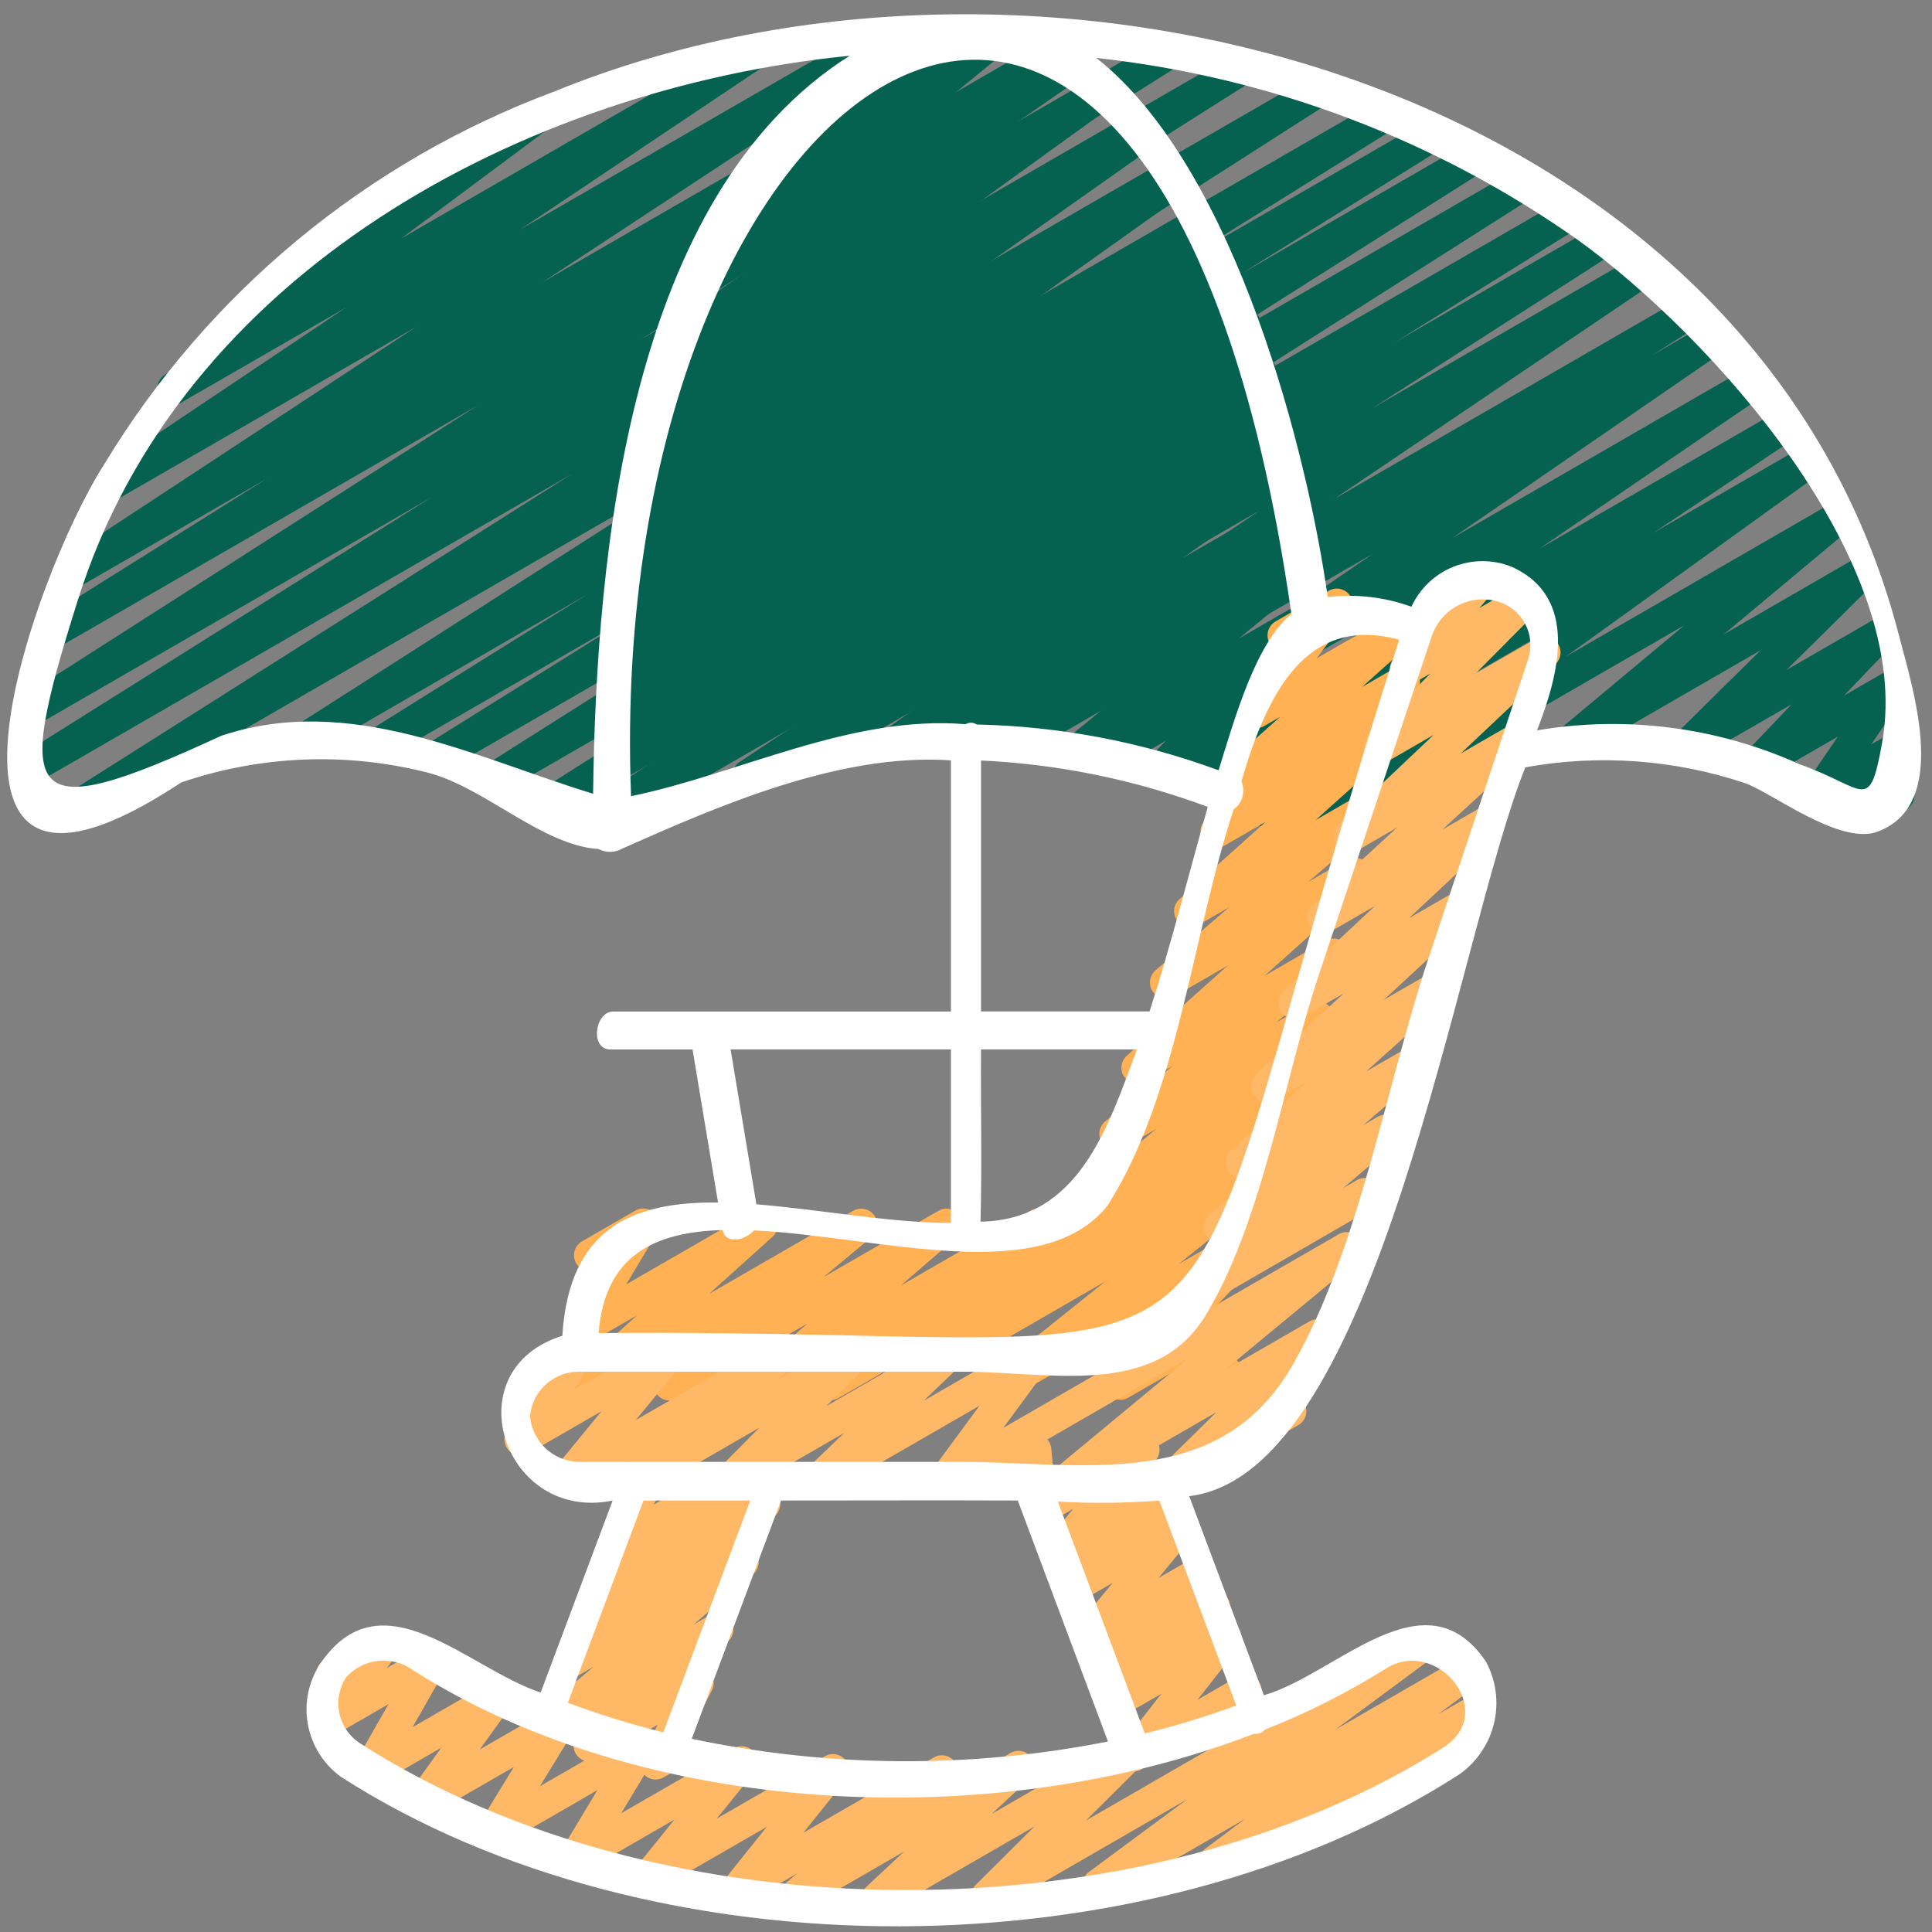 <svg width="62" height="62" viewBox="0 0 62 62" fill="none" xmlns="http://www.w3.org/2000/svg">
<rect x="0" y="0" width="62" height="62" fill="#808080" stroke="none"/>
<g clip-path="url(#clip0_1_2685)">
<path d="M41.644 27.15C41.534 27.149 41.428 27.115 41.34 27.05C41.252 26.986 41.187 26.895 41.153 26.792C41.12 26.688 41.12 26.576 41.154 26.473C41.188 26.369 41.253 26.279 41.342 26.215L49.431 20.386L39.807 25.937C39.692 25.992 39.561 26.003 39.438 25.967C39.315 25.932 39.21 25.852 39.143 25.743C39.076 25.634 39.051 25.505 39.074 25.379C39.097 25.253 39.166 25.14 39.267 25.062L43.8 22.036L38.142 25.302C38.026 25.366 37.89 25.384 37.762 25.351C37.634 25.318 37.524 25.238 37.453 25.126C37.383 25.014 37.358 24.879 37.384 24.75C37.41 24.62 37.484 24.505 37.592 24.429L44.763 19.527L35.844 24.677C35.729 24.745 35.591 24.766 35.46 24.735C35.329 24.703 35.216 24.622 35.144 24.509C35.072 24.395 35.048 24.258 35.075 24.126C35.103 23.994 35.181 23.879 35.293 23.804L44.044 17.779L32.839 24.248C32.721 24.315 32.583 24.334 32.453 24.3C32.322 24.266 32.21 24.183 32.14 24.067C32.07 23.952 32.048 23.814 32.079 23.683C32.109 23.552 32.19 23.437 32.303 23.365L33.819 22.401L30.704 24.198C30.588 24.265 30.451 24.283 30.322 24.251C30.192 24.218 30.081 24.137 30.01 24.024C29.939 23.911 29.915 23.775 29.942 23.644C29.969 23.514 30.046 23.399 30.156 23.323L40.417 16.387L25.604 24.936C25.487 25.005 25.348 25.025 25.217 24.992C25.085 24.959 24.972 24.875 24.902 24.759C24.831 24.643 24.809 24.505 24.84 24.373C24.871 24.241 24.952 24.126 25.067 24.054L32.86 19.052L19.155 26.963C19.038 27.03 18.899 27.049 18.767 27.015C18.636 26.981 18.524 26.897 18.454 26.781C18.384 26.665 18.363 26.526 18.395 26.395C18.426 26.263 18.508 26.149 18.623 26.077L24.52 22.398L17.987 26.169C17.871 26.232 17.734 26.248 17.606 26.214C17.478 26.179 17.368 26.096 17.299 25.983C17.231 25.869 17.208 25.734 17.237 25.604C17.265 25.475 17.342 25.361 17.452 25.287L28.26 18.415L16.282 25.33C16.165 25.401 16.024 25.422 15.891 25.39C15.758 25.357 15.643 25.273 15.572 25.155C15.502 25.038 15.48 24.897 15.513 24.764C15.546 24.631 15.63 24.517 15.747 24.445L25.778 18.095L14.364 24.685C14.246 24.75 14.109 24.766 13.98 24.732C13.851 24.697 13.74 24.613 13.671 24.498C13.602 24.384 13.581 24.247 13.611 24.116C13.641 23.986 13.72 23.873 13.832 23.8L20.285 19.77L12.432 24.301C12.315 24.365 12.178 24.382 12.048 24.347C11.919 24.312 11.809 24.229 11.74 24.114C11.671 23.999 11.649 23.862 11.68 23.732C11.71 23.602 11.789 23.488 11.901 23.415L18.847 19.075L9.977 24.203C9.86 24.268 9.723 24.285 9.593 24.251C9.464 24.217 9.353 24.134 9.283 24.02C9.214 23.906 9.191 23.769 9.221 23.638C9.25 23.508 9.329 23.394 9.441 23.32L22.925 14.697L2.229 26.644C2.112 26.709 1.975 26.725 1.846 26.691C1.717 26.656 1.607 26.573 1.538 26.459C1.469 26.345 1.447 26.209 1.476 26.078C1.505 25.948 1.584 25.835 1.695 25.761L18.356 15.209L1.344 25.031C1.285 25.066 1.221 25.09 1.154 25.1C1.087 25.11 1.018 25.107 0.952 25.09C0.886 25.074 0.824 25.045 0.77 25.004C0.715 24.964 0.669 24.913 0.634 24.855C0.599 24.797 0.576 24.733 0.566 24.666C0.556 24.598 0.559 24.53 0.575 24.464C0.592 24.398 0.621 24.336 0.661 24.282C0.701 24.227 0.752 24.181 0.81 24.146L13.847 15.959L1.495 23.089C1.379 23.154 1.241 23.171 1.112 23.137C0.982 23.103 0.871 23.02 0.802 22.906C0.732 22.792 0.71 22.655 0.739 22.524C0.769 22.394 0.847 22.28 0.959 22.206L15.322 13.017L1.943 20.738C1.826 20.803 1.688 20.821 1.558 20.787C1.428 20.752 1.317 20.669 1.248 20.554C1.179 20.439 1.157 20.302 1.187 20.171C1.217 20.04 1.297 19.926 1.41 19.853L8.577 15.352L2.537 18.837C2.421 18.9 2.285 18.916 2.157 18.882C2.029 18.848 1.92 18.766 1.85 18.654C1.781 18.541 1.757 18.407 1.784 18.277C1.811 18.148 1.887 18.034 1.996 17.958L13.362 10.486L3.815 15.995C3.699 16.06 3.563 16.078 3.434 16.045C3.305 16.012 3.194 15.93 3.124 15.817C3.054 15.704 3.03 15.569 3.057 15.439C3.084 15.309 3.16 15.194 3.27 15.119L11.095 9.874L5.819 12.917C5.705 12.981 5.571 13 5.444 12.969C5.316 12.938 5.205 12.86 5.133 12.751C5.061 12.642 5.034 12.509 5.055 12.38C5.077 12.251 5.147 12.135 5.252 12.056L10.334 8.267C10.22 8.267 10.109 8.229 10.019 8.16C9.929 8.091 9.864 7.994 9.834 7.884C9.805 7.774 9.813 7.657 9.856 7.552C9.9 7.447 9.977 7.359 10.075 7.303L16.942 3.339C17.056 3.276 17.189 3.258 17.316 3.289C17.442 3.32 17.552 3.398 17.624 3.507C17.695 3.615 17.723 3.747 17.701 3.876C17.68 4.004 17.611 4.12 17.508 4.199L12.873 7.655L23.983 1.24C24.099 1.175 24.235 1.157 24.364 1.19C24.493 1.223 24.604 1.305 24.674 1.418C24.744 1.53 24.768 1.666 24.741 1.796C24.714 1.926 24.638 2.041 24.528 2.116L16.697 7.364L28.228 0.709C28.344 0.644 28.481 0.626 28.61 0.66C28.739 0.693 28.85 0.775 28.919 0.888C28.989 1.002 29.013 1.137 28.985 1.268C28.957 1.398 28.88 1.512 28.77 1.587L17.413 9.056L31.986 0.643C32.103 0.572 32.244 0.551 32.377 0.584C32.51 0.617 32.625 0.701 32.695 0.819C32.766 0.936 32.787 1.077 32.754 1.21C32.721 1.343 32.637 1.458 32.519 1.528L25.371 6.019L34.41 0.803C34.527 0.738 34.664 0.72 34.794 0.754C34.923 0.788 35.034 0.871 35.104 0.986C35.173 1.1 35.196 1.237 35.166 1.367C35.137 1.498 35.058 1.612 34.947 1.685L20.583 10.882L37.324 1.209C37.441 1.143 37.579 1.126 37.709 1.16C37.839 1.195 37.95 1.278 38.019 1.393C38.089 1.508 38.11 1.645 38.08 1.776C38.05 1.907 37.97 2.021 37.857 2.093L24.824 10.281L39.673 1.704C39.79 1.633 39.931 1.612 40.064 1.645C40.197 1.677 40.312 1.762 40.382 1.879C40.453 1.996 40.474 2.137 40.442 2.27C40.409 2.403 40.325 2.518 40.207 2.588L23.547 13.144L42.117 2.423C42.233 2.361 42.369 2.345 42.497 2.38C42.624 2.415 42.733 2.497 42.802 2.61C42.871 2.723 42.894 2.858 42.866 2.987C42.838 3.116 42.762 3.23 42.653 3.305L29.167 11.931L44.26 3.217C44.377 3.149 44.516 3.13 44.648 3.164C44.779 3.198 44.891 3.282 44.961 3.398C45.031 3.514 45.052 3.653 45.02 3.785C44.989 3.916 44.907 4.03 44.792 4.102L37.839 8.442L45.757 3.871C45.874 3.806 46.011 3.788 46.141 3.822C46.27 3.856 46.381 3.939 46.451 4.053C46.52 4.168 46.543 4.305 46.513 4.435C46.484 4.566 46.405 4.68 46.294 4.753L39.855 8.773L47.148 4.563C47.265 4.496 47.404 4.478 47.534 4.512C47.664 4.545 47.776 4.629 47.846 4.744C47.916 4.859 47.938 4.997 47.908 5.128C47.877 5.26 47.797 5.374 47.683 5.447L37.636 11.809L48.687 5.429C48.803 5.364 48.941 5.346 49.07 5.38C49.2 5.415 49.311 5.497 49.38 5.612C49.45 5.726 49.472 5.863 49.443 5.993C49.413 6.124 49.335 6.238 49.223 6.312L38.419 13.181L50.174 6.394C50.291 6.33 50.428 6.313 50.557 6.348C50.687 6.383 50.797 6.466 50.866 6.581C50.935 6.696 50.956 6.833 50.926 6.963C50.896 7.093 50.817 7.207 50.705 7.28L44.792 10.969L51.302 7.212C51.419 7.143 51.558 7.123 51.69 7.156C51.821 7.189 51.934 7.273 52.005 7.389C52.075 7.504 52.097 7.643 52.066 7.775C52.035 7.907 51.954 8.022 51.839 8.094L44.055 13.091L52.529 8.201C52.644 8.138 52.78 8.121 52.907 8.155C53.035 8.188 53.145 8.269 53.215 8.38C53.285 8.492 53.309 8.626 53.284 8.755C53.258 8.885 53.184 8.999 53.076 9.076L42.818 16.01L53.998 9.554C54.115 9.487 54.254 9.469 54.384 9.503C54.514 9.536 54.627 9.62 54.696 9.735C54.766 9.85 54.788 9.988 54.758 10.12C54.727 10.251 54.647 10.365 54.533 10.438L53.005 11.41L54.794 10.377C54.909 10.308 55.047 10.287 55.178 10.319C55.309 10.35 55.422 10.431 55.494 10.545C55.566 10.659 55.59 10.796 55.563 10.928C55.535 11.059 55.457 11.175 55.346 11.25L46.594 17.274L56.025 11.829C56.141 11.762 56.279 11.743 56.408 11.775C56.538 11.807 56.651 11.888 56.722 12.001C56.793 12.115 56.818 12.251 56.791 12.382C56.763 12.513 56.686 12.629 56.575 12.704L49.402 17.606L57.04 13.2C57.156 13.131 57.295 13.11 57.426 13.142C57.558 13.174 57.671 13.256 57.743 13.371C57.814 13.486 57.838 13.624 57.808 13.756C57.779 13.888 57.699 14.003 57.586 14.077L53.054 17.103L57.782 14.373C57.897 14.308 58.032 14.29 58.159 14.322C58.286 14.353 58.397 14.432 58.469 14.543C58.54 14.653 58.567 14.786 58.543 14.916C58.52 15.045 58.448 15.16 58.342 15.239L50.253 21.069L58.727 16.174C58.839 16.109 58.971 16.089 59.097 16.117C59.223 16.145 59.334 16.22 59.408 16.326C59.482 16.432 59.513 16.562 59.496 16.69C59.479 16.818 59.415 16.935 59.316 17.018L55.317 20.357L59.469 17.959C59.578 17.898 59.705 17.878 59.827 17.904C59.95 17.929 60.058 17.997 60.134 18.097C60.209 18.196 60.246 18.319 60.238 18.443C60.23 18.568 60.177 18.685 60.09 18.773L57.33 21.5L60.077 19.914C60.185 19.852 60.311 19.831 60.433 19.854C60.555 19.878 60.665 19.945 60.742 20.042C60.819 20.14 60.858 20.262 60.852 20.386C60.846 20.51 60.795 20.628 60.709 20.718L59.179 22.32L60.419 21.606C60.521 21.547 60.639 21.525 60.755 21.542C60.87 21.56 60.977 21.616 61.056 21.702C61.136 21.788 61.184 21.898 61.193 22.015C61.202 22.132 61.17 22.248 61.104 22.345L60.05 23.887L60.642 23.547C60.739 23.488 60.853 23.464 60.965 23.477C61.077 23.491 61.182 23.541 61.262 23.62C61.343 23.697 61.397 23.798 61.416 23.908C61.434 24.018 61.417 24.131 61.366 24.231L60.965 25.003C61.075 25.012 61.179 25.056 61.262 25.128C61.345 25.2 61.403 25.297 61.428 25.404C61.452 25.512 61.441 25.624 61.397 25.725C61.353 25.826 61.278 25.91 61.183 25.965L60.03 26.632C59.933 26.688 59.821 26.71 59.71 26.697C59.599 26.684 59.496 26.635 59.415 26.558C59.335 26.481 59.281 26.38 59.263 26.27C59.244 26.16 59.261 26.047 59.312 25.948L59.636 25.328L58.611 25.919C58.509 25.978 58.391 26 58.275 25.983C58.16 25.965 58.053 25.909 57.974 25.823C57.894 25.737 57.846 25.627 57.837 25.51C57.828 25.393 57.86 25.277 57.926 25.18L58.979 23.639L56.596 25.014C56.488 25.076 56.362 25.097 56.24 25.074C56.118 25.051 56.008 24.984 55.932 24.887C55.855 24.789 55.815 24.667 55.821 24.543C55.827 24.419 55.877 24.301 55.962 24.211L57.494 22.603L54.364 24.405C54.255 24.466 54.128 24.486 54.006 24.461C53.884 24.436 53.775 24.367 53.7 24.268C53.624 24.169 53.587 24.046 53.595 23.921C53.603 23.797 53.656 23.679 53.744 23.591L56.505 20.864L50.644 24.248C50.532 24.314 50.399 24.335 50.272 24.307C50.145 24.279 50.034 24.205 49.959 24.098C49.885 23.992 49.853 23.861 49.871 23.733C49.888 23.604 49.954 23.487 50.054 23.404L54.055 20.064L41.902 27.081C41.824 27.126 41.734 27.15 41.644 27.15Z" fill="#056251"/>
<path d="M41.825 27.249C41.745 27.249 41.665 27.23 41.593 27.193C41.521 27.156 41.459 27.104 41.411 27.038C41.363 26.974 41.331 26.898 41.318 26.819C41.304 26.739 41.31 26.657 41.333 26.58L41.452 26.196L40.935 26.491C40.837 26.549 40.721 26.571 40.608 26.556C40.495 26.541 40.39 26.488 40.31 26.407C40.23 26.326 40.178 26.22 40.164 26.107C40.151 25.994 40.175 25.879 40.233 25.781L40.853 24.736L39.205 25.687C39.097 25.748 38.971 25.769 38.85 25.745C38.728 25.721 38.619 25.655 38.542 25.558C38.466 25.46 38.427 25.339 38.432 25.215C38.438 25.091 38.487 24.974 38.572 24.884L39.378 24.037L37.523 25.11C37.415 25.172 37.289 25.192 37.167 25.168C37.045 25.144 36.936 25.076 36.859 24.978C36.783 24.88 36.745 24.757 36.752 24.633C36.758 24.509 36.81 24.391 36.896 24.302L39.05 22.097L34.889 24.498C34.777 24.563 34.645 24.583 34.519 24.555C34.392 24.527 34.281 24.452 34.207 24.346C34.133 24.239 34.102 24.109 34.119 23.981C34.137 23.853 34.202 23.736 34.301 23.653L36.697 21.68L32.306 24.215C32.193 24.28 32.059 24.299 31.932 24.269C31.805 24.24 31.694 24.163 31.621 24.054C31.548 23.946 31.519 23.814 31.54 23.685C31.56 23.556 31.629 23.44 31.732 23.36L35.142 20.73L28.933 24.31C28.819 24.374 28.683 24.392 28.556 24.36C28.428 24.328 28.318 24.248 28.247 24.138C28.176 24.027 28.15 23.894 28.174 23.764C28.198 23.635 28.27 23.52 28.376 23.442L31.965 20.896L24.265 25.339C24.149 25.403 24.013 25.419 23.886 25.386C23.758 25.352 23.648 25.271 23.578 25.159C23.509 25.047 23.485 24.912 23.511 24.783C23.537 24.653 23.612 24.539 23.72 24.463L27.002 22.281L19.923 26.366C19.807 26.431 19.67 26.449 19.541 26.416C19.413 26.383 19.302 26.302 19.231 26.189C19.161 26.076 19.137 25.941 19.164 25.81C19.191 25.68 19.267 25.566 19.377 25.49L27.301 20.182L19.943 24.431C19.827 24.496 19.691 24.514 19.562 24.481C19.433 24.448 19.322 24.366 19.252 24.253C19.182 24.141 19.158 24.005 19.185 23.875C19.212 23.745 19.288 23.63 19.398 23.555L26.743 18.636L20.02 22.517C19.904 22.582 19.767 22.6 19.639 22.567C19.51 22.534 19.399 22.453 19.328 22.34C19.258 22.227 19.234 22.091 19.261 21.961C19.288 21.831 19.365 21.716 19.474 21.641L26.334 17.038L20.174 20.594C20.058 20.654 19.924 20.668 19.798 20.633C19.673 20.598 19.565 20.517 19.497 20.406C19.428 20.295 19.404 20.163 19.43 20.035C19.455 19.907 19.528 19.794 19.633 19.717L25.42 15.849L20.407 18.743C20.292 18.808 20.157 18.827 20.028 18.796C19.9 18.764 19.788 18.684 19.717 18.573C19.645 18.462 19.619 18.327 19.644 18.197C19.668 18.067 19.742 17.952 19.849 17.875L28.602 11.643L20.852 16.116C20.737 16.18 20.601 16.199 20.473 16.167C20.345 16.135 20.234 16.055 20.163 15.944C20.092 15.833 20.066 15.699 20.091 15.569C20.116 15.439 20.189 15.324 20.296 15.247L27.116 10.429L21.41 13.724C21.295 13.79 21.159 13.809 21.031 13.778C20.902 13.747 20.791 13.668 20.719 13.556C20.647 13.446 20.62 13.311 20.644 13.181C20.669 13.051 20.742 12.935 20.849 12.858L26.939 8.456L22.186 11.198C22.07 11.263 21.935 11.28 21.807 11.248C21.679 11.216 21.568 11.136 21.497 11.024C21.427 10.912 21.401 10.778 21.426 10.649C21.452 10.519 21.526 10.404 21.633 10.327L23.973 8.693L22.925 9.3C22.813 9.364 22.681 9.383 22.555 9.355C22.429 9.326 22.319 9.251 22.245 9.145C22.172 9.039 22.141 8.909 22.158 8.781C22.175 8.653 22.24 8.536 22.34 8.454L26.816 4.785L24.646 6.036C24.534 6.1 24.401 6.12 24.275 6.091C24.149 6.062 24.038 5.987 23.965 5.881C23.891 5.774 23.86 5.644 23.878 5.516C23.896 5.387 23.961 5.271 24.061 5.188L26.072 3.542C26.023 3.503 25.981 3.454 25.95 3.399C25.882 3.28 25.863 3.139 25.898 3.007C25.934 2.874 26.02 2.761 26.139 2.693L29.476 0.771C29.588 0.707 29.72 0.687 29.846 0.716C29.972 0.745 30.083 0.82 30.156 0.926C30.23 1.032 30.261 1.162 30.243 1.29C30.226 1.418 30.161 1.535 30.062 1.617L29.641 1.962L31.787 0.723C31.9 0.659 32.032 0.639 32.158 0.668C32.285 0.697 32.395 0.772 32.469 0.878C32.542 0.985 32.573 1.115 32.555 1.243C32.537 1.372 32.472 1.488 32.372 1.571L27.9 5.238L34.073 1.675C34.188 1.611 34.324 1.593 34.452 1.625C34.58 1.658 34.691 1.738 34.761 1.849C34.832 1.961 34.858 2.095 34.832 2.225C34.807 2.354 34.733 2.469 34.626 2.546L32.27 4.182L35.155 2.517C35.269 2.453 35.404 2.436 35.531 2.467C35.658 2.499 35.768 2.578 35.84 2.687C35.911 2.797 35.938 2.93 35.915 3.059C35.892 3.188 35.821 3.304 35.716 3.382L29.626 7.785L36.417 3.865C36.532 3.8 36.667 3.782 36.795 3.814C36.923 3.846 37.034 3.926 37.105 4.037C37.176 4.148 37.202 4.282 37.177 4.411C37.153 4.541 37.08 4.656 36.973 4.734L30.153 9.552L37.47 5.328C37.585 5.254 37.726 5.229 37.86 5.259C37.994 5.288 38.11 5.37 38.184 5.485C38.258 5.601 38.283 5.741 38.253 5.875C38.224 6.009 38.142 6.126 38.027 6.2L29.277 12.431L38.474 7.12C38.59 7.052 38.728 7.033 38.858 7.065C38.988 7.098 39.1 7.179 39.172 7.293C39.242 7.407 39.267 7.544 39.238 7.675C39.21 7.806 39.132 7.921 39.021 7.996L33.234 11.867L39.104 8.473C39.22 8.408 39.357 8.39 39.486 8.424C39.614 8.457 39.725 8.538 39.796 8.651C39.866 8.764 39.89 8.899 39.863 9.029C39.836 9.16 39.76 9.274 39.65 9.35L32.786 13.95L39.7 9.959C39.815 9.897 39.95 9.881 40.078 9.914C40.205 9.948 40.314 10.029 40.384 10.14C40.453 10.252 40.478 10.386 40.452 10.515C40.426 10.644 40.352 10.758 40.245 10.835L32.908 15.75L40.226 11.526C40.342 11.461 40.478 11.443 40.607 11.476C40.736 11.509 40.847 11.591 40.917 11.703C40.987 11.816 41.011 11.952 40.984 12.082C40.957 12.212 40.881 12.327 40.771 12.402L32.85 17.71L40.686 13.185C40.802 13.123 40.937 13.108 41.064 13.142C41.191 13.176 41.3 13.257 41.369 13.369C41.438 13.48 41.462 13.614 41.436 13.743C41.41 13.871 41.337 13.985 41.23 14.062L37.941 16.249L40.998 14.485C41.112 14.421 41.247 14.403 41.375 14.435C41.502 14.467 41.613 14.547 41.684 14.658C41.755 14.768 41.781 14.902 41.757 15.031C41.733 15.16 41.66 15.275 41.554 15.353L37.963 17.902L41.298 15.977C41.411 15.914 41.544 15.896 41.671 15.926C41.797 15.956 41.907 16.033 41.98 16.14C42.052 16.248 42.081 16.38 42.061 16.508C42.041 16.636 41.973 16.752 41.872 16.833L38.47 19.46L41.57 17.668C41.682 17.603 41.815 17.583 41.941 17.611C42.067 17.639 42.178 17.714 42.252 17.82C42.326 17.927 42.358 18.057 42.34 18.185C42.323 18.314 42.258 18.43 42.158 18.513L39.762 20.487L41.784 19.323C41.892 19.262 42.019 19.241 42.141 19.265C42.262 19.29 42.372 19.357 42.448 19.455C42.524 19.554 42.562 19.676 42.556 19.8C42.549 19.924 42.498 20.042 42.411 20.131L40.258 22.337L41.964 21.352C42.071 21.29 42.197 21.268 42.319 21.292C42.441 21.315 42.551 21.381 42.628 21.479C42.705 21.576 42.744 21.698 42.738 21.823C42.733 21.947 42.683 22.064 42.597 22.155L41.788 23.004L42.04 22.859C42.139 22.803 42.254 22.78 42.367 22.795C42.48 22.811 42.584 22.863 42.665 22.944C42.745 23.025 42.796 23.13 42.81 23.243C42.824 23.356 42.8 23.471 42.743 23.569L42.123 24.619C42.213 24.579 42.313 24.566 42.41 24.581C42.508 24.596 42.599 24.639 42.673 24.704C42.747 24.769 42.801 24.854 42.828 24.949C42.855 25.044 42.855 25.145 42.827 25.239L42.602 25.962C42.689 26.007 42.761 26.076 42.809 26.161C42.843 26.22 42.865 26.285 42.873 26.352C42.882 26.419 42.877 26.488 42.86 26.553C42.842 26.619 42.811 26.68 42.77 26.734C42.728 26.788 42.677 26.833 42.618 26.867L42.084 27.177C42.005 27.223 41.916 27.248 41.825 27.249Z" fill="#056251"/>
<path d="M18.748 44.95C18.643 44.95 18.541 44.919 18.455 44.859C18.368 44.8 18.302 44.716 18.265 44.619C18.227 44.521 18.22 44.414 18.244 44.312C18.269 44.211 18.324 44.119 18.402 44.049L20.45 42.205L18.889 43.106C18.79 43.163 18.675 43.186 18.562 43.17C18.449 43.154 18.344 43.102 18.264 43.02C18.184 42.939 18.133 42.833 18.119 42.72C18.106 42.606 18.13 42.492 18.189 42.394L19.178 40.74C19.059 40.802 18.92 40.816 18.792 40.778C18.663 40.74 18.554 40.654 18.488 40.537C18.422 40.42 18.404 40.282 18.438 40.152C18.472 40.023 18.555 39.911 18.669 39.841L20.384 38.852C20.482 38.794 20.598 38.771 20.711 38.786C20.825 38.801 20.93 38.855 21.01 38.937C21.09 39.019 21.14 39.124 21.154 39.238C21.167 39.351 21.143 39.466 21.084 39.564L20.095 41.218L24.197 38.853C24.306 38.794 24.434 38.776 24.556 38.803C24.678 38.831 24.786 38.901 24.86 39.002C24.934 39.103 24.969 39.228 24.958 39.352C24.947 39.477 24.891 39.593 24.801 39.68L22.751 41.526L27.383 38.853C27.495 38.79 27.627 38.771 27.752 38.8C27.877 38.828 27.987 38.902 28.061 39.008C28.134 39.113 28.166 39.242 28.15 39.369C28.133 39.496 28.07 39.613 27.972 39.697L26.433 40.981L30.122 38.853C30.233 38.789 30.364 38.769 30.489 38.797C30.614 38.824 30.725 38.897 30.799 39.001C30.874 39.106 30.907 39.234 30.892 39.361C30.877 39.489 30.815 39.606 30.719 39.69L28.907 41.256L33.067 38.853C33.18 38.789 33.313 38.771 33.44 38.801C33.567 38.831 33.677 38.908 33.75 39.017C33.822 39.125 33.851 39.256 33.83 39.385C33.81 39.513 33.742 39.63 33.639 39.71L33.236 40.02L41.193 35.424C41.309 35.356 41.447 35.337 41.577 35.369C41.707 35.402 41.819 35.483 41.89 35.597C41.961 35.711 41.985 35.848 41.957 35.979C41.929 36.11 41.851 36.225 41.739 36.3L41.045 36.767C41.136 36.761 41.227 36.778 41.31 36.817C41.392 36.856 41.463 36.916 41.516 36.99C41.59 37.098 41.62 37.229 41.601 37.358C41.582 37.487 41.515 37.604 41.413 37.686L37.82 40.568L40.242 39.169C40.35 39.105 40.477 39.084 40.599 39.107C40.722 39.13 40.832 39.197 40.909 39.295C40.986 39.393 41.025 39.515 41.019 39.64C41.013 39.764 40.962 39.883 40.876 39.972L38.782 42.173L39.591 41.707C39.687 41.652 39.798 41.629 39.908 41.641C40.018 41.653 40.121 41.701 40.202 41.776C40.283 41.852 40.338 41.951 40.358 42.06C40.378 42.169 40.363 42.282 40.314 42.381L39.694 43.655C39.741 43.694 39.781 43.741 39.811 43.794C39.879 43.912 39.898 44.053 39.862 44.185C39.827 44.317 39.74 44.43 39.622 44.498L39.014 44.85C38.919 44.905 38.808 44.928 38.698 44.916C38.588 44.903 38.485 44.856 38.404 44.781C38.323 44.705 38.269 44.606 38.248 44.498C38.228 44.389 38.243 44.276 38.291 44.177L38.647 43.447L36.206 44.854C36.098 44.915 35.972 44.936 35.851 44.912C35.729 44.889 35.62 44.822 35.544 44.725C35.467 44.628 35.428 44.506 35.433 44.382C35.439 44.259 35.489 44.141 35.574 44.051L37.666 41.85L32.447 44.86C32.334 44.924 32.201 44.943 32.075 44.914C31.949 44.885 31.838 44.809 31.765 44.702C31.692 44.595 31.662 44.464 31.68 44.336C31.699 44.208 31.765 44.091 31.866 44.01L35.463 41.127L28.987 44.866C28.93 44.902 28.865 44.926 28.799 44.938C28.732 44.949 28.663 44.947 28.597 44.932C28.463 44.901 28.348 44.818 28.275 44.702C28.202 44.586 28.179 44.446 28.21 44.312C28.241 44.178 28.323 44.063 28.439 43.99L28.552 43.916L26.899 44.869C26.785 44.932 26.652 44.95 26.526 44.919C26.401 44.889 26.291 44.812 26.219 44.704C26.147 44.596 26.118 44.465 26.138 44.337C26.158 44.209 26.226 44.093 26.327 44.013L26.731 43.703L24.703 44.873C24.591 44.937 24.46 44.958 24.335 44.93C24.21 44.903 24.099 44.83 24.024 44.725C23.95 44.62 23.917 44.492 23.932 44.364C23.948 44.237 24.01 44.12 24.107 44.035L25.916 42.47L21.748 44.876C21.637 44.94 21.504 44.96 21.378 44.932C21.252 44.904 21.141 44.829 21.067 44.723C20.993 44.617 20.962 44.487 20.979 44.359C20.996 44.231 21.06 44.114 21.16 44.031L22.699 42.747L19.006 44.88C18.928 44.926 18.839 44.95 18.748 44.95Z" fill="#FFB154"/>
<path d="M35.06 39.1C34.953 39.101 34.849 39.068 34.762 39.007C34.675 38.945 34.608 38.858 34.572 38.758C34.536 38.658 34.532 38.548 34.561 38.446C34.589 38.343 34.649 38.251 34.731 38.184L37.108 36.227L36.049 36.837C35.937 36.901 35.805 36.92 35.679 36.892C35.554 36.863 35.443 36.789 35.37 36.683C35.296 36.577 35.265 36.447 35.282 36.319C35.299 36.192 35.363 36.075 35.462 35.992L37.632 34.21L36.762 34.713C36.651 34.777 36.521 34.797 36.396 34.771C36.271 34.744 36.16 34.672 36.085 34.568C36.01 34.465 35.976 34.337 35.99 34.21C36.004 34.083 36.064 33.965 36.16 33.88L39.398 30.987L37.674 31.981C37.563 32.044 37.432 32.063 37.307 32.036C37.182 32.008 37.072 31.934 36.998 31.83C36.924 31.725 36.891 31.597 36.907 31.47C36.922 31.343 36.984 31.226 37.08 31.142L39.449 29.112L38.438 29.695C38.328 29.754 38.201 29.771 38.079 29.744C37.958 29.716 37.85 29.645 37.776 29.544C37.703 29.444 37.668 29.32 37.679 29.195C37.69 29.071 37.745 28.955 37.835 28.868L40.61 26.378L39.294 27.137C39.181 27.201 39.048 27.221 38.922 27.192C38.796 27.162 38.685 27.087 38.612 26.98C38.539 26.872 38.509 26.742 38.527 26.614C38.546 26.485 38.612 26.369 38.713 26.287L39.643 25.538C39.553 25.547 39.461 25.533 39.378 25.497C39.295 25.461 39.222 25.404 39.168 25.331C39.093 25.228 39.059 25.1 39.072 24.973C39.086 24.846 39.147 24.728 39.242 24.643L41.083 23.004L40.567 23.299C40.464 23.358 40.343 23.38 40.226 23.361C40.108 23.342 40.001 23.283 39.922 23.194C39.843 23.105 39.797 22.991 39.792 22.872C39.787 22.753 39.824 22.637 39.895 22.541L41.127 20.902C41.02 20.889 40.919 20.842 40.84 20.768C40.761 20.695 40.707 20.598 40.685 20.492C40.664 20.386 40.677 20.276 40.721 20.177C40.766 20.079 40.84 19.997 40.934 19.942L42.642 18.957C42.745 18.898 42.865 18.876 42.982 18.895C43.099 18.915 43.206 18.974 43.285 19.063C43.364 19.151 43.409 19.265 43.414 19.384C43.419 19.502 43.383 19.619 43.312 19.714L42.25 21.128L44.937 19.578C45.047 19.514 45.178 19.493 45.303 19.52C45.428 19.547 45.539 19.619 45.614 19.722C45.689 19.826 45.722 19.954 45.709 20.081C45.695 20.208 45.635 20.325 45.539 20.41L43.71 22.046L44.797 21.42C44.91 21.356 45.043 21.337 45.169 21.366C45.295 21.395 45.406 21.471 45.479 21.578C45.552 21.685 45.582 21.816 45.564 21.944C45.545 22.072 45.479 22.189 45.378 22.27L44.537 22.94C44.648 22.916 44.765 22.929 44.868 22.978C44.971 23.027 45.056 23.109 45.107 23.21C45.159 23.312 45.176 23.428 45.155 23.541C45.133 23.653 45.076 23.755 44.99 23.831L42.217 26.319L43.767 25.425C43.879 25.361 44.01 25.34 44.136 25.368C44.262 25.396 44.373 25.469 44.447 25.574C44.522 25.68 44.554 25.809 44.538 25.936C44.522 26.064 44.459 26.182 44.361 26.265L41.984 28.3L43.208 27.593C43.319 27.529 43.449 27.509 43.574 27.535C43.699 27.562 43.81 27.634 43.885 27.738C43.96 27.841 43.994 27.969 43.98 28.096C43.966 28.223 43.906 28.341 43.81 28.426L40.576 31.319L42.539 30.183C42.651 30.12 42.783 30.102 42.908 30.131C43.033 30.16 43.143 30.234 43.216 30.34C43.289 30.445 43.32 30.574 43.303 30.701C43.287 30.828 43.223 30.945 43.125 31.028L40.955 32.81L42.019 32.197C42.131 32.131 42.264 32.111 42.391 32.139C42.518 32.167 42.629 32.242 42.703 32.349C42.777 32.456 42.808 32.587 42.79 32.716C42.772 32.845 42.705 32.962 42.605 33.044L40.219 35.007L41.485 34.277C41.544 34.239 41.61 34.214 41.679 34.203C41.748 34.192 41.818 34.194 41.886 34.211C41.953 34.228 42.017 34.258 42.072 34.3C42.128 34.341 42.175 34.394 42.21 34.454C42.245 34.515 42.267 34.581 42.276 34.651C42.284 34.72 42.278 34.79 42.259 34.857C42.239 34.924 42.207 34.986 42.163 35.04C42.118 35.094 42.064 35.138 42.002 35.171L35.31 39.033C35.234 39.077 35.148 39.1 35.06 39.1Z" fill="#FFB154"/>
<path d="M21.042 57.107C20.953 57.107 20.866 57.084 20.788 57.041C20.711 56.997 20.646 56.934 20.6 56.858C20.554 56.782 20.528 56.695 20.525 56.606C20.523 56.518 20.543 56.43 20.584 56.351L21.107 55.349L19.172 56.468C19.062 56.528 18.933 56.547 18.811 56.519C18.688 56.492 18.58 56.422 18.506 56.32C18.431 56.219 18.397 56.094 18.408 55.969C18.419 55.844 18.475 55.727 18.566 55.641L19.108 55.147L17.721 55.949C17.609 56.013 17.477 56.033 17.352 56.005C17.226 55.976 17.116 55.902 17.041 55.797C16.968 55.692 16.936 55.562 16.952 55.435C16.968 55.307 17.032 55.19 17.13 55.107L19.052 53.485L18.53 53.786C18.417 53.852 18.284 53.873 18.157 53.844C18.03 53.816 17.918 53.74 17.844 53.633C17.77 53.526 17.739 53.395 17.758 53.266C17.777 53.137 17.843 53.02 17.945 52.938L19.161 51.951C19.046 51.997 18.919 52 18.802 51.96C18.685 51.92 18.586 51.839 18.524 51.732C18.461 51.626 18.439 51.5 18.461 51.379C18.483 51.257 18.549 51.147 18.645 51.069L19.781 50.152C19.696 50.174 19.606 50.174 19.521 50.151C19.435 50.128 19.357 50.084 19.294 50.022C19.213 49.943 19.16 49.84 19.143 49.727C19.126 49.615 19.146 49.501 19.201 49.402L20.337 47.304C20.296 47.266 20.261 47.222 20.234 47.173C20.166 47.054 20.147 46.913 20.183 46.781C20.218 46.649 20.305 46.536 20.423 46.468L21.08 46.087C21.178 46.03 21.291 46.007 21.403 46.021C21.515 46.034 21.619 46.084 21.7 46.163C21.782 46.242 21.835 46.345 21.852 46.457C21.869 46.569 21.849 46.684 21.794 46.783L20.977 48.287L24.855 46.048C24.967 45.985 25.099 45.966 25.225 45.995C25.351 46.025 25.461 46.1 25.534 46.206C25.608 46.312 25.638 46.442 25.62 46.57C25.602 46.698 25.537 46.815 25.438 46.897L24.353 47.774C24.468 47.734 24.594 47.735 24.708 47.779C24.822 47.822 24.917 47.905 24.976 48.012C25.035 48.119 25.055 48.243 25.031 48.363C25.007 48.482 24.941 48.59 24.846 48.666L23.634 49.648C23.749 49.601 23.875 49.597 23.992 49.636C24.109 49.675 24.208 49.754 24.272 49.859C24.335 49.965 24.359 50.09 24.339 50.211C24.319 50.332 24.256 50.443 24.162 50.522L22.243 52.141L22.769 51.837C22.878 51.777 23.007 51.758 23.129 51.785C23.252 51.812 23.36 51.883 23.434 51.985C23.509 52.086 23.543 52.211 23.532 52.336C23.521 52.461 23.465 52.577 23.374 52.664L22.453 53.499C22.536 53.51 22.614 53.54 22.683 53.588C22.75 53.636 22.806 53.7 22.844 53.773C22.883 53.847 22.902 53.929 22.902 54.012C22.902 54.096 22.882 54.177 22.843 54.251L21.94 55.982C21.956 56.001 21.97 56.021 21.981 56.043C22.05 56.161 22.069 56.302 22.033 56.435C21.998 56.567 21.912 56.68 21.793 56.749L21.299 57.034C21.221 57.081 21.133 57.106 21.042 57.107Z" fill="#FFB966"/>
<path d="M36.373 56.851C36.276 56.851 36.181 56.824 36.099 56.772C36.017 56.721 35.951 56.647 35.909 56.56C35.867 56.473 35.849 56.376 35.86 56.279C35.87 56.183 35.907 56.091 35.967 56.015L37.273 54.353L35.994 55.091C35.885 55.157 35.755 55.18 35.63 55.156C35.505 55.132 35.393 55.062 35.316 54.96C35.239 54.859 35.202 54.732 35.213 54.605C35.224 54.478 35.281 54.359 35.374 54.272L35.533 54.119C35.43 54.156 35.317 54.16 35.211 54.129C35.105 54.098 35.012 54.035 34.944 53.948C34.868 53.849 34.83 53.725 34.839 53.6C34.847 53.475 34.9 53.357 34.989 53.269L35.391 52.867L35.199 52.977C35.094 53.037 34.971 53.058 34.852 53.037C34.733 53.016 34.625 52.954 34.547 52.861C34.469 52.769 34.426 52.652 34.426 52.531C34.425 52.411 34.467 52.293 34.543 52.2L35.708 50.795L34.618 51.424C34.51 51.486 34.383 51.507 34.26 51.483C34.138 51.459 34.028 51.392 33.951 51.293C33.875 51.194 33.837 51.071 33.844 50.947C33.851 50.822 33.903 50.704 33.991 50.615L34.472 50.126L34.193 50.286C34.088 50.347 33.965 50.368 33.846 50.347C33.726 50.326 33.618 50.264 33.54 50.171C33.462 50.079 33.419 49.961 33.419 49.84C33.418 49.719 33.461 49.601 33.538 49.508L34.444 48.42L33.663 48.871C33.588 48.914 33.504 48.938 33.417 48.94C33.331 48.942 33.245 48.922 33.168 48.883C33.091 48.843 33.026 48.785 32.977 48.714C32.928 48.642 32.898 48.56 32.89 48.474L32.776 47.302C32.664 47.299 32.556 47.259 32.468 47.188C32.38 47.118 32.318 47.021 32.291 46.912C32.263 46.803 32.272 46.688 32.316 46.584C32.36 46.48 32.436 46.394 32.534 46.338L32.964 46.087C33.038 46.044 33.123 46.02 33.209 46.017C33.296 46.015 33.381 46.035 33.458 46.074C33.535 46.114 33.601 46.172 33.65 46.243C33.698 46.315 33.728 46.398 33.736 46.484L33.84 47.571L36.439 46.071C36.544 46.011 36.666 45.99 36.785 46.011C36.904 46.033 37.012 46.095 37.09 46.188C37.168 46.28 37.211 46.397 37.211 46.518C37.212 46.639 37.17 46.756 37.093 46.849L36.185 47.938L37.254 47.319C37.362 47.257 37.489 47.236 37.611 47.261C37.733 47.285 37.842 47.353 37.918 47.451C37.994 47.55 38.032 47.672 38.026 47.797C38.019 47.921 37.967 48.038 37.88 48.128L37.398 48.617L37.683 48.454C37.788 48.394 37.91 48.373 38.029 48.394C38.148 48.415 38.256 48.477 38.334 48.57C38.412 48.662 38.455 48.779 38.456 48.9C38.456 49.021 38.415 49.138 38.338 49.231L37.179 50.639L38.274 50.007C38.382 49.948 38.508 49.929 38.629 49.955C38.75 49.98 38.858 50.048 38.933 50.147C39.008 50.245 39.046 50.367 39.038 50.49C39.031 50.614 38.98 50.731 38.894 50.819L38.492 51.22L38.686 51.109C38.795 51.043 38.925 51.02 39.05 51.044C39.176 51.068 39.288 51.138 39.365 51.24C39.442 51.341 39.478 51.468 39.467 51.595C39.457 51.722 39.399 51.841 39.306 51.928L39.149 52.08C39.255 52.041 39.37 52.036 39.478 52.069C39.586 52.101 39.681 52.167 39.748 52.258C39.814 52.349 39.849 52.46 39.847 52.572C39.845 52.685 39.807 52.794 39.737 52.883L38.428 54.55L39.712 53.809C39.803 53.757 39.906 53.733 40.01 53.742C40.114 53.75 40.213 53.789 40.294 53.854C40.375 53.92 40.435 54.008 40.465 54.108C40.495 54.208 40.494 54.314 40.462 54.413L40.332 54.819C40.43 54.812 40.528 54.832 40.615 54.878C40.702 54.923 40.775 54.992 40.825 55.076C40.893 55.194 40.912 55.335 40.876 55.467C40.841 55.599 40.754 55.712 40.636 55.781L39.713 56.315C39.623 56.367 39.519 56.391 39.415 56.383C39.311 56.375 39.211 56.336 39.13 56.27C39.049 56.205 38.989 56.116 38.959 56.016C38.929 55.916 38.93 55.81 38.962 55.71L39.072 55.372L36.629 56.781C36.551 56.826 36.463 56.851 36.373 56.851Z" fill="#FFB966"/>
<path d="M34.222 48.018C34.116 48.018 34.012 47.985 33.925 47.924C33.838 47.863 33.772 47.776 33.736 47.676C33.7 47.577 33.696 47.468 33.724 47.365C33.752 47.263 33.81 47.171 33.892 47.103L38.162 43.567L30.574 47.947C30.471 48.005 30.352 48.027 30.235 48.008C30.118 47.989 30.011 47.931 29.933 47.843C29.854 47.755 29.807 47.642 29.802 47.524C29.796 47.406 29.831 47.289 29.901 47.193L31.434 45.11L26.52 47.947C26.411 48.011 26.282 48.034 26.157 48.009C26.033 47.985 25.922 47.916 25.845 47.814C25.768 47.713 25.732 47.587 25.742 47.461C25.752 47.334 25.809 47.216 25.901 47.128L27.094 45.983L23.684 47.947C23.576 48.009 23.448 48.03 23.326 48.006C23.203 47.982 23.093 47.914 23.017 47.815C22.94 47.715 22.902 47.592 22.91 47.467C22.918 47.342 22.971 47.224 23.059 47.136L24.374 45.812L20.675 47.947C20.564 48.01 20.433 48.029 20.308 48.001C20.183 47.974 20.073 47.901 19.999 47.796C19.925 47.692 19.892 47.564 19.907 47.437C19.922 47.31 19.984 47.193 20.08 47.109L20.623 46.642L18.469 47.882C18.364 47.942 18.242 47.963 18.123 47.943C18.004 47.922 17.896 47.86 17.818 47.768C17.74 47.676 17.696 47.56 17.695 47.439C17.693 47.319 17.734 47.201 17.811 47.108L19.301 45.289L16.962 46.639C16.861 46.697 16.743 46.719 16.628 46.702C16.512 46.685 16.406 46.629 16.326 46.544C16.246 46.459 16.198 46.349 16.189 46.232C16.179 46.116 16.21 46 16.275 45.903L16.931 44.928C16.828 44.943 16.723 44.928 16.629 44.883C16.535 44.838 16.457 44.766 16.404 44.676C16.336 44.558 16.318 44.417 16.353 44.285C16.389 44.153 16.475 44.04 16.593 43.971L18.306 42.981C18.407 42.922 18.525 42.899 18.641 42.916C18.757 42.933 18.863 42.989 18.942 43.076C19.022 43.161 19.071 43.271 19.08 43.387C19.089 43.504 19.059 43.62 18.994 43.717L18.381 44.626L21.236 42.987C21.341 42.927 21.463 42.906 21.581 42.927C21.7 42.948 21.807 43.01 21.885 43.101C21.963 43.193 22.007 43.309 22.008 43.43C22.009 43.55 21.969 43.667 21.893 43.761L20.404 45.57L24.896 42.987C25.007 42.924 25.138 42.904 25.263 42.932C25.388 42.96 25.498 43.033 25.572 43.137C25.646 43.242 25.678 43.369 25.664 43.496C25.649 43.623 25.587 43.74 25.491 43.825L24.948 44.292L27.21 42.987C27.318 42.924 27.445 42.903 27.568 42.928C27.691 42.952 27.801 43.02 27.877 43.119C27.953 43.218 27.991 43.341 27.983 43.466C27.976 43.591 27.923 43.709 27.835 43.798L26.519 45.122L30.219 42.987C30.328 42.922 30.457 42.9 30.582 42.924C30.706 42.949 30.817 43.018 30.894 43.119C30.971 43.22 31.008 43.346 30.997 43.473C30.987 43.599 30.931 43.718 30.839 43.805L29.645 44.95L33.055 42.987C33.158 42.927 33.278 42.905 33.395 42.924C33.512 42.943 33.619 43.001 33.699 43.089C33.778 43.178 33.824 43.291 33.83 43.409C33.835 43.528 33.8 43.644 33.73 43.74L32.196 45.823L42.959 39.61C43.071 39.544 43.204 39.523 43.331 39.55C43.458 39.578 43.57 39.653 43.644 39.76C43.719 39.867 43.75 39.998 43.732 40.126C43.714 40.255 43.648 40.373 43.548 40.455L39.279 43.988L42.028 42.402C42.136 42.34 42.264 42.32 42.387 42.345C42.509 42.37 42.619 42.438 42.695 42.538C42.77 42.638 42.807 42.761 42.799 42.886C42.79 43.011 42.736 43.129 42.648 43.217L40.802 45.034L41.167 44.827C41.285 44.765 41.422 44.752 41.55 44.789C41.678 44.826 41.787 44.911 41.854 45.026C41.92 45.142 41.94 45.278 41.908 45.408C41.877 45.537 41.796 45.649 41.684 45.721L37.814 47.947C37.705 48.009 37.577 48.029 37.455 48.004C37.332 47.979 37.223 47.91 37.147 47.81C37.071 47.711 37.034 47.587 37.043 47.462C37.051 47.337 37.105 47.22 37.194 47.131L39.038 45.316L34.48 47.947C34.402 47.993 34.313 48.018 34.222 48.018Z" fill="#FFB966"/>
<path d="M38.473 41.923C38.367 41.923 38.264 41.891 38.177 41.831C38.09 41.77 38.024 41.684 37.988 41.585C37.951 41.486 37.946 41.378 37.973 41.276C38 41.173 38.057 41.082 38.138 41.013L39.84 39.566L39.414 39.811C39.303 39.876 39.172 39.896 39.046 39.868C38.92 39.841 38.809 39.767 38.735 39.663C38.661 39.558 38.628 39.429 38.644 39.301C38.659 39.173 38.722 39.056 38.819 38.972L40.566 37.479L40.102 37.746C39.993 37.805 39.865 37.823 39.743 37.796C39.621 37.768 39.513 37.698 39.439 37.597C39.365 37.496 39.33 37.371 39.341 37.247C39.352 37.122 39.408 37.006 39.498 36.919L41.978 34.69L40.924 35.299C40.814 35.363 40.684 35.384 40.56 35.358C40.435 35.332 40.324 35.261 40.249 35.159C40.173 35.056 40.138 34.929 40.15 34.803C40.162 34.676 40.221 34.558 40.314 34.472L43.119 31.88L41.812 32.634C41.702 32.699 41.571 32.721 41.446 32.695C41.321 32.669 41.21 32.599 41.134 32.496C41.058 32.393 41.023 32.266 41.035 32.139C41.047 32.011 41.107 31.893 41.201 31.807L44.123 29.074L42.726 29.88C42.616 29.942 42.487 29.962 42.364 29.935C42.24 29.909 42.131 29.838 42.056 29.736C41.981 29.634 41.946 29.509 41.958 29.383C41.969 29.257 42.026 29.14 42.118 29.053L44.834 26.557L43.594 27.274C43.484 27.342 43.352 27.366 43.225 27.342C43.098 27.318 42.985 27.247 42.907 27.142C42.83 27.039 42.795 26.91 42.809 26.781C42.822 26.652 42.883 26.533 42.98 26.447L46.006 23.584L44.541 24.429C44.432 24.492 44.305 24.513 44.182 24.488C44.06 24.464 43.95 24.396 43.874 24.297C43.797 24.199 43.759 24.075 43.767 23.951C43.774 23.826 43.827 23.708 43.914 23.619L45.902 21.615L45.378 21.917C45.272 21.978 45.148 22 45.028 21.978C44.908 21.957 44.8 21.894 44.722 21.8C44.644 21.706 44.602 21.588 44.603 21.466C44.603 21.344 44.647 21.227 44.727 21.134L45.602 20.113C45.5 20.069 45.415 19.993 45.36 19.897C45.291 19.778 45.273 19.637 45.308 19.505C45.343 19.373 45.43 19.26 45.548 19.191L47.294 18.185C47.399 18.124 47.522 18.103 47.642 18.125C47.761 18.146 47.87 18.209 47.947 18.303C48.025 18.396 48.067 18.514 48.067 18.635C48.066 18.757 48.023 18.874 47.944 18.967L47.476 19.512L48.726 18.789C48.834 18.726 48.962 18.704 49.085 18.728C49.208 18.752 49.319 18.82 49.395 18.92C49.472 19.019 49.51 19.143 49.502 19.268C49.494 19.393 49.441 19.512 49.352 19.6L47.367 21.602L49.29 20.498C49.4 20.43 49.532 20.406 49.659 20.43C49.786 20.455 49.899 20.526 49.977 20.63C50.054 20.734 50.089 20.863 50.075 20.992C50.062 21.12 50.001 21.239 49.904 21.325L46.877 24.18L48.39 23.308C48.5 23.246 48.629 23.226 48.752 23.253C48.876 23.279 48.985 23.35 49.06 23.452C49.135 23.554 49.17 23.679 49.158 23.805C49.147 23.931 49.09 24.048 48.997 24.135L46.279 26.629L47.519 25.913C47.629 25.848 47.759 25.826 47.884 25.852C48.009 25.877 48.121 25.948 48.197 26.051C48.273 26.154 48.308 26.281 48.295 26.408C48.283 26.535 48.224 26.654 48.129 26.74L45.209 29.471L46.605 28.665C46.715 28.602 46.845 28.581 46.969 28.608C47.093 28.634 47.203 28.705 47.278 28.807C47.353 28.909 47.388 29.035 47.376 29.161C47.365 29.288 47.307 29.405 47.214 29.491L44.406 32.087L45.718 31.33C45.828 31.27 45.955 31.252 46.078 31.28C46.2 31.307 46.307 31.378 46.381 31.479C46.455 31.58 46.49 31.704 46.479 31.829C46.468 31.953 46.412 32.07 46.322 32.156L43.842 34.384L44.896 33.776C45.008 33.711 45.139 33.691 45.265 33.718C45.391 33.746 45.502 33.819 45.576 33.925C45.651 34.03 45.683 34.159 45.667 34.287C45.651 34.415 45.588 34.532 45.49 34.616L43.744 36.109L44.208 35.841C44.32 35.777 44.452 35.756 44.578 35.784C44.704 35.811 44.815 35.885 44.889 35.991C44.964 36.096 44.996 36.226 44.979 36.354C44.963 36.482 44.9 36.599 44.801 36.682L43.1 38.129L43.526 37.884C43.585 37.847 43.651 37.822 43.719 37.81C43.788 37.799 43.858 37.802 43.926 37.818C43.994 37.835 44.057 37.865 44.113 37.907C44.169 37.949 44.216 38.001 44.25 38.062C44.285 38.122 44.308 38.189 44.316 38.258C44.324 38.327 44.319 38.397 44.299 38.464C44.28 38.531 44.247 38.593 44.203 38.647C44.159 38.701 44.104 38.746 44.043 38.778L38.731 41.85C38.653 41.897 38.564 41.923 38.473 41.923Z" fill="#FFB966"/>
<path d="M28.158 61.441C28.055 61.441 27.953 61.41 27.868 61.351C27.782 61.293 27.716 61.21 27.678 61.114C27.64 61.017 27.632 60.912 27.655 60.811C27.678 60.71 27.73 60.618 27.806 60.547L29.014 59.417L25.824 61.258C25.712 61.321 25.581 61.341 25.456 61.313C25.331 61.285 25.221 61.212 25.146 61.107C25.073 61.002 25.04 60.873 25.056 60.746C25.071 60.619 25.134 60.502 25.231 60.418L25.577 60.123L23.919 61.079C23.814 61.139 23.692 61.16 23.574 61.14C23.456 61.12 23.348 61.059 23.27 60.968C23.191 60.877 23.147 60.761 23.145 60.641C23.143 60.521 23.182 60.403 23.257 60.309L24.607 58.625L21.109 60.644C21.005 60.705 20.882 60.727 20.763 60.706C20.645 60.686 20.536 60.625 20.458 60.534C20.379 60.442 20.335 60.325 20.334 60.205C20.332 60.084 20.372 59.966 20.448 59.872L21.647 58.389L18.714 60.085C18.614 60.142 18.499 60.164 18.386 60.149C18.273 60.133 18.168 60.081 18.088 59.999C18.008 59.917 17.957 59.812 17.944 59.698C17.93 59.585 17.954 59.47 18.013 59.372L19.172 57.447L16.082 59.231C15.982 59.287 15.867 59.31 15.754 59.294C15.64 59.278 15.535 59.225 15.455 59.143C15.375 59.061 15.325 58.955 15.312 58.841C15.299 58.727 15.324 58.612 15.383 58.514L16.491 56.703L13.83 58.238C13.728 58.296 13.609 58.318 13.492 58.3C13.376 58.281 13.269 58.224 13.19 58.136C13.111 58.049 13.064 57.937 13.057 57.82C13.05 57.702 13.084 57.585 13.152 57.489L14.16 56.087L12.1 57.277C12.002 57.334 11.887 57.357 11.775 57.342C11.662 57.328 11.557 57.276 11.476 57.196C11.396 57.116 11.344 57.011 11.329 56.899C11.313 56.786 11.336 56.672 11.392 56.573L12.467 54.688L10.691 55.713C10.587 55.772 10.467 55.793 10.35 55.773C10.232 55.754 10.126 55.694 10.047 55.605C9.969 55.515 9.924 55.402 9.919 55.283C9.915 55.164 9.952 55.047 10.023 54.953L10.577 54.229C10.472 54.211 10.376 54.162 10.3 54.087C10.225 54.012 10.174 53.916 10.155 53.811C10.136 53.706 10.15 53.599 10.195 53.502C10.24 53.406 10.313 53.325 10.406 53.272L12.11 52.289C12.213 52.229 12.334 52.208 12.451 52.227C12.569 52.247 12.676 52.306 12.755 52.396C12.833 52.485 12.879 52.599 12.883 52.718C12.887 52.837 12.85 52.954 12.778 53.049L12.411 53.53L13.605 52.842C13.703 52.785 13.817 52.762 13.93 52.776C14.042 52.791 14.147 52.842 14.227 52.922C14.308 53.002 14.36 53.106 14.375 53.219C14.391 53.331 14.369 53.446 14.313 53.544L13.238 55.429L15.726 53.993C15.829 53.934 15.948 53.911 16.065 53.929C16.182 53.948 16.288 54.006 16.368 54.093C16.447 54.181 16.494 54.293 16.501 54.411C16.507 54.529 16.473 54.646 16.404 54.742L15.397 56.143L17.735 54.794C17.834 54.736 17.95 54.713 18.064 54.728C18.178 54.744 18.284 54.797 18.364 54.88C18.444 54.962 18.495 55.069 18.508 55.183C18.52 55.297 18.495 55.413 18.435 55.511L17.328 57.322L20.393 55.552C20.492 55.495 20.607 55.472 20.721 55.487C20.834 55.503 20.939 55.555 21.02 55.637C21.1 55.718 21.151 55.824 21.164 55.938C21.178 56.052 21.153 56.167 21.094 56.265L19.935 58.19L23.539 56.11C23.644 56.05 23.766 56.027 23.885 56.048C24.004 56.068 24.112 56.129 24.19 56.221C24.269 56.312 24.313 56.429 24.315 56.55C24.316 56.67 24.276 56.788 24.2 56.882L23 58.363L26.47 56.36C26.574 56.3 26.696 56.278 26.815 56.298C26.934 56.318 27.042 56.379 27.12 56.47C27.199 56.562 27.243 56.677 27.245 56.798C27.247 56.918 27.207 57.036 27.132 57.13L25.782 58.814L29.967 56.399C30.078 56.335 30.21 56.314 30.336 56.342C30.462 56.369 30.573 56.443 30.648 56.549C30.722 56.654 30.754 56.784 30.738 56.912C30.722 57.04 30.658 57.157 30.56 57.24L30.217 57.533L32.424 56.258C32.534 56.193 32.664 56.171 32.789 56.197C32.914 56.222 33.026 56.293 33.102 56.396C33.178 56.499 33.213 56.626 33.2 56.753C33.188 56.88 33.129 56.998 33.035 57.084L31.827 58.21L36.119 55.73C36.228 55.669 36.354 55.65 36.476 55.675C36.597 55.701 36.706 55.769 36.781 55.868C36.856 55.967 36.893 56.089 36.886 56.213C36.878 56.337 36.826 56.454 36.739 56.543L34.848 58.424L45.45 52.302C45.564 52.235 45.7 52.214 45.829 52.245C45.958 52.275 46.071 52.353 46.144 52.464C46.216 52.575 46.244 52.709 46.22 52.84C46.196 52.97 46.123 53.087 46.016 53.165L42.854 55.505L46.891 53.175C47.005 53.109 47.139 53.09 47.267 53.12C47.396 53.15 47.507 53.228 47.58 53.338C47.653 53.448 47.68 53.581 47.658 53.711C47.635 53.841 47.564 53.957 47.459 54.036L46.164 55.006L47.24 54.386C47.358 54.325 47.495 54.311 47.623 54.348C47.751 54.385 47.86 54.47 47.927 54.586C47.993 54.701 48.013 54.838 47.981 54.967C47.949 55.096 47.869 55.209 47.756 55.28L39.229 60.203C39.115 60.269 38.98 60.289 38.852 60.258C38.724 60.228 38.612 60.15 38.54 60.04C38.467 59.93 38.44 59.797 38.462 59.667C38.484 59.537 38.556 59.421 38.661 59.342L39.953 58.373L35.5 60.943C35.386 61.006 35.252 61.024 35.125 60.993C34.999 60.962 34.888 60.884 34.817 60.775C34.745 60.666 34.718 60.533 34.739 60.405C34.761 60.276 34.831 60.16 34.935 60.081L38.095 57.743L31.93 61.303C31.821 61.364 31.695 61.383 31.573 61.358C31.452 61.332 31.343 61.264 31.268 61.165C31.193 61.066 31.156 60.944 31.163 60.82C31.171 60.696 31.223 60.579 31.31 60.49L33.201 58.61L28.417 61.372C28.338 61.417 28.249 61.441 28.158 61.441Z" fill="#FFB966"/>
<path d="M5.815 25.11C8.355 24.242 11.093 24.13 13.696 24.787C15.517 25.235 17.395 27.135 19.206 27.245C19.324 27.308 19.456 27.34 19.59 27.337C19.724 27.335 19.854 27.299 19.97 27.232C23.02 25.879 26.943 24.153 30.516 24.401V32.461H19.679C19.088 32.461 18.921 33.678 19.588 33.678H22.225L23.043 38.59C20.357 38.562 18.262 39.359 18.046 42.867C14.54 43.958 16.152 48.866 19.66 48.155C18.889 50.208 18.119 52.261 17.35 54.315C15.027 53.553 12.25 50.492 10.281 53.385C9.9 53.959 9.756 54.658 9.88 55.336C10.003 56.014 10.384 56.618 10.942 57.021C20.97 63.467 36.801 63.389 46.816 56.952C47.383 56.559 47.785 55.971 47.945 55.3C48.105 54.629 48.011 53.922 47.681 53.316C45.718 50.439 42.882 53.739 40.559 54.402L38.163 48.013C44.276 47.289 46.74 30.1 48.95 24.624C51.306 24.198 53.732 24.373 56.004 25.133C56.854 25.436 58.951 27.064 60.176 26.716C62.595 25.905 61.424 22.239 60.935 20.374C56.322 2.57 33.44 -3.459 17.78 2.94C11.765 5.182 6.682 9.389 3.356 14.88C0.991 18.564 -3.358 31.176 5.815 25.11ZM20.251 25.551C19.34 1.963 37.127 -10.437 41.443 19.707C40.291 20.637 39.608 23.109 39.105 24.719C36.618 23.803 33.997 23.307 31.347 23.25C31.294 23.215 31.232 23.196 31.168 23.194C31.104 23.192 31.041 23.208 30.985 23.24C27.291 22.94 23.725 24.835 20.253 25.55L20.251 25.551ZM31.483 24.405C33.971 24.522 36.425 25.024 38.758 25.894C38.144 28.064 37.583 30.309 36.89 32.459H31.483V24.405ZM31.483 33.676H36.487C35.557 36.17 34.627 39.153 31.466 39.204C31.517 37.365 31.467 35.518 31.483 33.676ZM30.516 33.676V39.245C28.567 39.245 26.322 38.812 24.273 38.648C23.997 36.99 23.722 35.333 23.446 33.676H30.516ZM23.193 39.473C23.279 39.94 23.906 39.814 24.198 39.485C28.195 39.677 33.454 41.34 35.549 38.678C37.798 35.149 38.267 29.986 39.59 25.973C39.728 25.875 39.828 25.732 39.873 25.569C39.918 25.406 39.906 25.232 39.838 25.077C40.654 22.268 41.912 19.711 44.901 20.53C36.452 46.81 42.39 42.573 19.209 42.78C19.412 40.265 21.025 39.536 23.193 39.473ZM20.651 48.153H24.077L21.287 55.593C20.248 55.336 19.224 55.019 18.222 54.644C19.031 52.478 19.841 50.314 20.651 48.153ZM32.663 48.158L35.556 55.887C31.143 56.759 26.6 56.73 22.199 55.8C23.154 53.251 24.109 50.702 25.064 48.153C27.597 48.153 30.13 48.143 32.663 48.153V48.158ZM46.425 56.012C36.711 62.251 21.247 62.174 11.553 55.943C11.384 55.834 11.238 55.692 11.124 55.526C11.011 55.361 10.931 55.174 10.889 54.978C10.848 54.781 10.846 54.578 10.883 54.381C10.921 54.183 10.997 53.995 11.107 53.827C11.372 53.531 11.737 53.343 12.133 53.299C12.528 53.256 12.925 53.361 13.248 53.593C20.585 58.279 31.745 58.916 40.243 55.639C40.307 55.647 40.373 55.639 40.434 55.615C40.494 55.592 40.548 55.555 40.591 55.507C41.955 54.969 43.267 54.306 44.509 53.527C46.087 52.562 48.018 54.834 46.425 56.007V56.012ZM39.674 54.733C38.712 55.085 37.733 55.384 36.738 55.629L33.948 48.188C35.033 48.248 36.121 48.237 37.205 48.156C38.028 50.349 38.851 52.542 39.674 54.733ZM41.503 43.77C39.139 47.945 34.668 46.903 30.756 46.913H18.703C18.285 46.937 17.874 46.797 17.557 46.522C17.241 46.248 17.044 45.86 17.009 45.443C17.046 45.047 17.232 44.68 17.529 44.416C17.826 44.152 18.213 44.01 18.61 44.02H30.934C33.658 44.02 37.055 44.877 38.673 42.237C40.51 39.241 41.193 34.681 42.298 31.362C43.515 27.717 44.73 24.073 45.942 20.429C46.081 20.001 46.382 19.644 46.781 19.434C47.179 19.224 47.644 19.178 48.076 19.306C48.261 19.361 48.433 19.453 48.582 19.575C48.731 19.698 48.854 19.849 48.944 20.019C49.035 20.19 49.09 20.377 49.107 20.569C49.124 20.761 49.103 20.955 49.045 21.139L45.837 30.765C44.483 34.823 43.624 40.045 41.503 43.769V43.77ZM50.663 7.72C54.838 10.736 61.471 18.002 60.394 23.864C59.981 26.137 59.868 25.275 57.762 24.53C55.121 23.335 52.183 22.954 49.324 23.438C50.016 21.672 50.703 19.164 48.497 18.183C47.9 17.947 47.235 17.95 46.639 18.189C46.044 18.429 45.562 18.888 45.294 19.471C44.435 19.159 43.515 19.053 42.607 19.161C41.996 14.746 39.701 5.425 35.185 1.86C40.759 2.465 46.086 4.482 50.663 7.72ZM2.486 19.297C5.761 8.767 16.803 2.831 27.267 1.789C20.189 6.264 19.132 17.686 19.033 25.472C15.231 24.313 11.242 22.228 7.102 23.612C0.773 26.533 0.431 25.808 2.486 19.297Z" fill="white"/>
</g>
<defs>
<clipPath id="clip0_1_2685">
<rect width="62" height="62" fill="white"/>
</clipPath>
</defs>
</svg>
